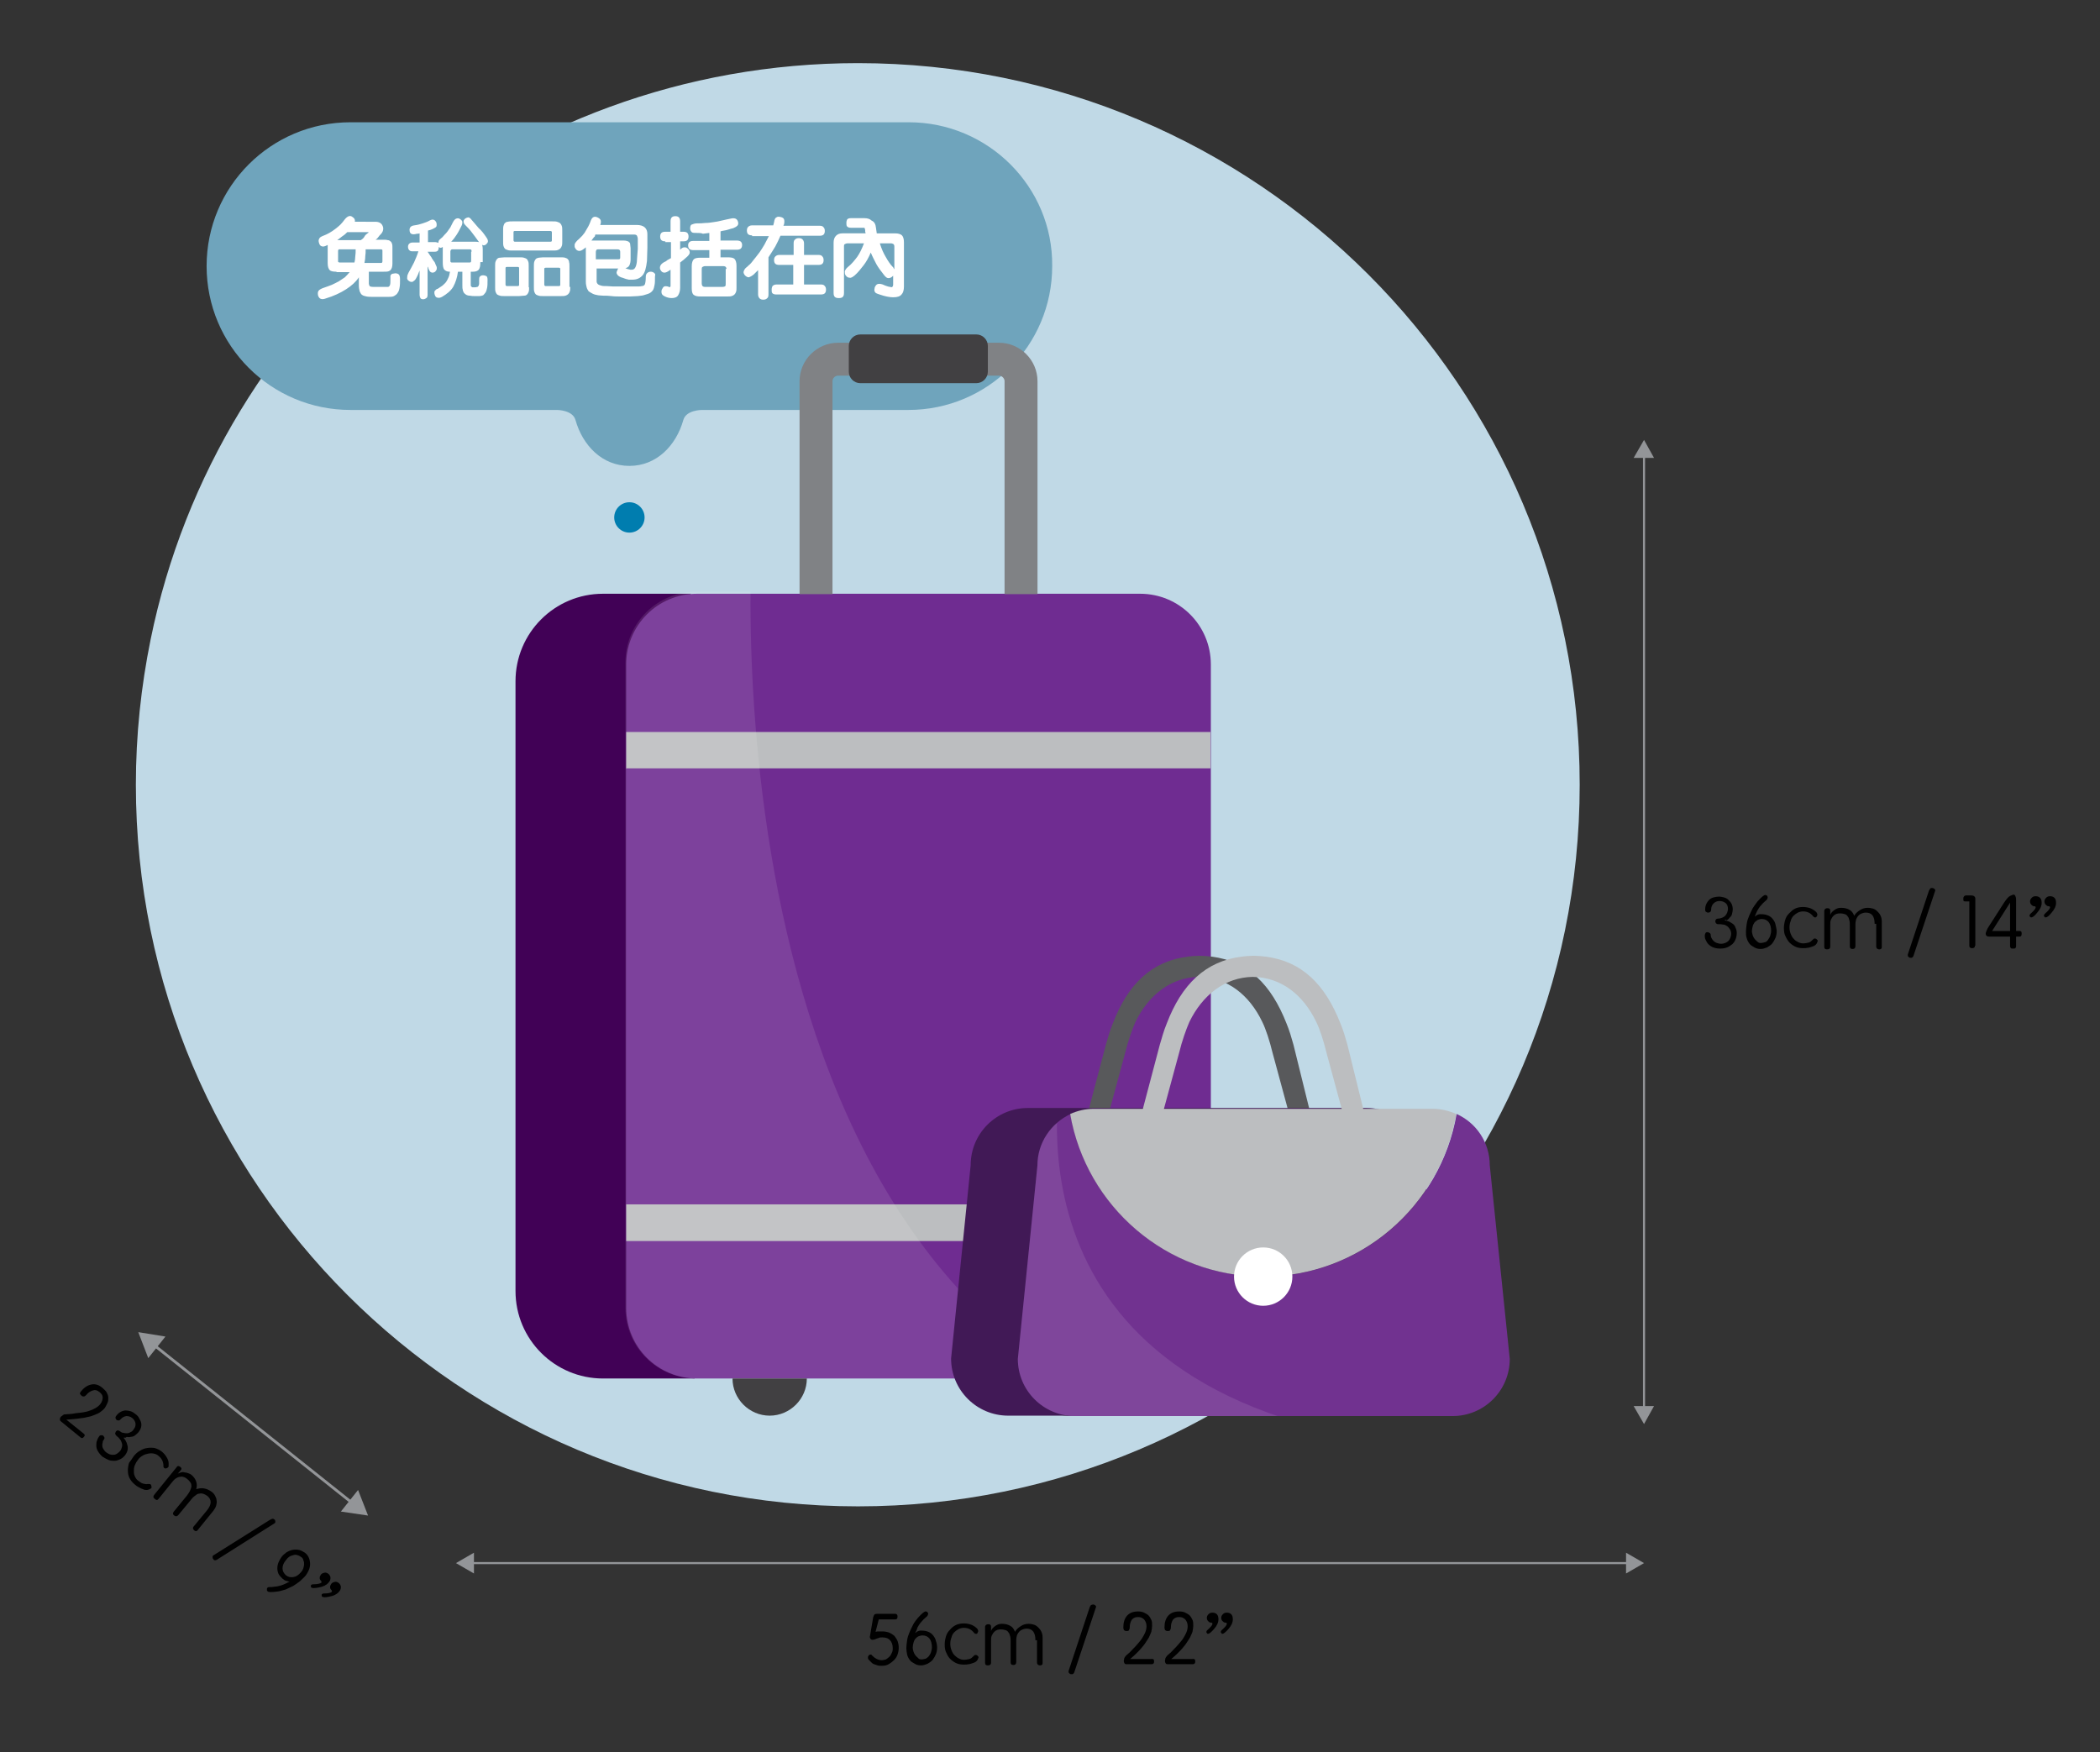 <?xml version="1.0" encoding="utf-8"?>
<!-- Generator: Adobe Illustrator 21.1.0, SVG Export Plug-In . SVG Version: 6.00 Build 0)  -->
<svg version="1.1" id="Layer_1" xmlns="http://www.w3.org/2000/svg" xmlns:xlink="http://www.w3.org/1999/xlink" x="0px" y="0px"
	 viewBox="0 0 525.5 438.5" style="enable-background:new 0 0 525.5 438.5;" xml:space="preserve">
<rect x="0" y="0" width="525.5" height="438.5" fill="#333333" stroke="none"/>
<style type="text/css">
	.st0{fill:#E6E7E8;}
	.st1{fill:#939598;}
	.st2{fill:#BCBEC0;}
	.st3{fill:#FFFFFF;}
	.st4{fill:none;stroke:#BCBEC0;stroke-width:7;stroke-miterlimit:10;}
	.st5{fill:none;stroke:#939598;stroke-width:0.5;stroke-miterlimit:10;}
	.st6{fill:#BCBEC0;stroke:#FFFFFF;stroke-width:4;stroke-linecap:round;stroke-linejoin:round;stroke-miterlimit:10;}
	.st7{fill:#D1D3D4;}
	.st8{fill:#DCDDDE;}
	.st9{fill:none;stroke:#939598;stroke-miterlimit:10;}
	.st10{fill:#6F2C91;}
	.st11{fill:#808285;}
	.st12{fill:#414042;}
	.st13{fill:none;stroke:#808285;stroke-width:18.39;stroke-miterlimit:10;}
	.st14{fill:#C0D9E6;}
	.st15{clip-path:url(#SVGID_2_);}
	.st16{fill:none;stroke:#808285;stroke-width:9.226;stroke-miterlimit:10;}
	.st17{fill:none;stroke:#C0D9E6;stroke-width:7;stroke-linecap:round;stroke-linejoin:round;stroke-miterlimit:10;}
	.st18{fill:none;stroke:#F1F2F2;stroke-width:22.277;stroke-linecap:round;stroke-linejoin:round;stroke-miterlimit:10;}
	.st19{fill:#F1F2F2;}
	.st20{clip-path:url(#SVGID_4_);fill:#F1F2F2;}
	.st21{clip-path:url(#SVGID_4_);fill:#BCBEC0;}
	.st22{clip-path:url(#SVGID_4_);}
	.st23{clip-path:url(#SVGID_6_);}
	.st24{fill:#58595B;stroke:#58595B;stroke-width:1.201;stroke-miterlimit:10;}
	.st25{fill:#411956;}
	.st26{fill:#713290;}
	.st27{fill:#BCBEC0;stroke:#BCBEC0;stroke-width:1.201;stroke-miterlimit:10;}
	.st28{fill:#8EBBD0;}
	.st29{clip-path:url(#SVGID_8_);}
	.st30{clip-path:url(#SVGID_10_);fill:#F1F2F2;}
	.st31{clip-path:url(#SVGID_10_);}
	.st32{fill:#6FA4BC;}
	.st33{clip-path:url(#SVGID_10_);fill:#8EBBD0;}
	.st34{fill:none;stroke:#E6D4E8;stroke-width:6.571;stroke-linecap:round;stroke-linejoin:round;stroke-miterlimit:10;}
	.st35{fill:#CCA9D0;}
	.st36{clip-path:url(#SVGID_10_);fill:#6F2C91;}
	.st37{fill:none;stroke:#808285;stroke-width:4.926;stroke-miterlimit:10;}
	.st38{clip-path:url(#SVGID_12_);fill:#F1F2F2;}
	.st39{clip-path:url(#SVGID_12_);}
	.st40{fill:#A7A9AC;}
	.st41{clip-path:url(#SVGID_12_);fill:#8EBBD0;}
	.st42{fill:#6F3090;}
	.st43{fill:#ED1C24;}
	.st44{fill:none;}
	.st45{fill:#EDEDEE;}
	.st46{fill:#58595B;}
	.st47{fill:none;stroke:#808285;stroke-width:7;stroke-miterlimit:10;}
	.st48{fill:none;stroke:#FFFFFF;stroke-width:4;stroke-linecap:round;stroke-linejoin:round;stroke-miterlimit:10;}
	.st49{fill:none;stroke:#939598;stroke-width:0.669;stroke-miterlimit:10;}
	.st50{fill:none;stroke:#FFFFFF;stroke-width:3.91;stroke-miterlimit:10;}
	.st51{fill:none;stroke:#FFFFFF;stroke-width:4;stroke-miterlimit:10;}
	.st52{fill:none;stroke:#808285;stroke-width:4;stroke-linecap:round;stroke-linejoin:round;stroke-miterlimit:10;}
	.st53{fill:#F1CFB2;}
	.st54{fill:#6BB7A4;}
	.st55{fill:#DBCFBC;}
	.st56{fill:#1C0000;}
	.st57{fill:#EBB98F;}
	.st58{fill:#5F82AE;}
	.st59{fill:#4F6E94;}
	.st60{fill:#FEDABD;}
	.st61{fill:#CBBBDB;}
	.st62{fill:#FBC699;}
	.st63{fill:#FEE6D0;}
	.st64{fill:#D2C6DB;}
	.st65{fill:#FAD3AC;}
	.st66{fill:#CEDBE6;}
	.st67{fill:#9EBBD0;}
	.st68{fill:#A39F9F;}
	.st69{fill:#FBDEC0;}
	.st70{fill:#666666;}
	.st71{fill:#A7A9AC;stroke:#A7A9AC;stroke-width:0.3;stroke-miterlimit:10;}
	.st72{opacity:0.5;}
	.st73{fill:none;stroke:#A7A9AC;stroke-width:2;stroke-linecap:round;stroke-linejoin:round;stroke-miterlimit:10;}
	.st74{fill:#6F2C91;stroke:#6F2C91;stroke-width:0.293;stroke-miterlimit:10;}
	.st75{fill:none;stroke:#AA8BC0;stroke-width:2;stroke-linecap:round;stroke-linejoin:round;stroke-miterlimit:10;}
	.st76{fill:#AA8BC0;}
	.st77{fill:#FFFFFF;stroke:#A4BED0;stroke-width:2;stroke-linecap:round;stroke-linejoin:round;stroke-miterlimit:10;}
	.st78{fill:#A4BED0;stroke:#A4BED0;stroke-width:0.25;stroke-miterlimit:10;}
	.st79{fill:#A4BED0;stroke:#A4BED0;stroke-width:0.155;stroke-miterlimit:10;}
	.st80{opacity:0.3;}
	.st81{fill:#B79ECB;}
	.st82{fill:#FEEAD8;}
	.st83{fill:#D5CDDC;}
	.st84{fill:#F9D6B4;}
	.st85{fill:#D5DEE6;}
	.st86{fill:#A4BED0;}
	.st87{fill:#A3A3A3;}
	.st88{fill:#FAE1C8;}
	.st89{fill:#007DAF;}
	.st90{fill:#007DAF;stroke:#007DAF;stroke-miterlimit:10;}
	.st91{fill:#42A2CA;}
	.st92{fill:#2B90BC;}
	.st93{fill:#410156;}
	.st94{fill:none;stroke:#808285;stroke-width:3.818;stroke-miterlimit:10;}
	.st95{fill:none;stroke:#939598;stroke-width:0.273;stroke-miterlimit:10;}
	.st96{fill:none;stroke:#939598;stroke-width:0.365;stroke-miterlimit:10;}
	.st97{fill:#58595B;stroke:#58595B;stroke-width:0.545;stroke-miterlimit:10;}
	.st98{fill:#BCBEC0;stroke:#BCBEC0;stroke-width:0.545;stroke-miterlimit:10;}
	.st99{opacity:0.1;clip-path:url(#SVGID_14_);fill:#FFFFFF;}
	.st100{fill:none;stroke:#808285;stroke-width:7.258;stroke-miterlimit:10;}
	.st101{fill:none;stroke:#939598;stroke-width:0.518;stroke-miterlimit:10;}
	.st102{fill:none;stroke:#939598;stroke-width:0.694;stroke-miterlimit:10;}
	.st103{fill:#C2D1DE;}
	.st104{fill:#58595B;stroke:#58595B;stroke-width:1.037;stroke-miterlimit:10;}
	.st105{fill:#BCBEC0;stroke:#BCBEC0;stroke-width:1.037;stroke-miterlimit:10;}
	.st106{fill:#8EB0C6;}
	.st107{fill:#C8BCD0;}
	.st108{fill:#FEE5CF;}
	.st109{opacity:0.1;clip-path:url(#SVGID_16_);fill:#FFFFFF;}
	.st110{opacity:0.1;clip-path:url(#SVGID_18_);fill:#FFFFFF;}
	.st111{fill:none;stroke:#808285;stroke-width:8.243;stroke-miterlimit:10;}
	.st112{opacity:0.1;clip-path:url(#SVGID_22_);fill:#FFFFFF;}
	.st113{fill:#58595B;stroke:#58595B;stroke-width:1.178;stroke-miterlimit:10;}
	.st114{fill:#BCBEC0;stroke:#BCBEC0;stroke-width:1.178;stroke-miterlimit:10;}
	.st115{opacity:0.1;clip-path:url(#SVGID_24_);fill:#FFFFFF;}
	.st116{opacity:0.1;clip-path:url(#SVGID_28_);fill:#FFFFFF;}
	.st117{opacity:0.1;clip-path:url(#SVGID_30_);fill:#FFFFFF;}
	.st118{opacity:0.1;clip-path:url(#SVGID_34_);fill:#FFFFFF;}
	.st119{opacity:0.1;clip-path:url(#SVGID_36_);fill:#FFFFFF;}
	.st120{opacity:0.1;clip-path:url(#SVGID_40_);fill:#FFFFFF;}
	.st121{opacity:0.1;clip-path:url(#SVGID_42_);fill:#FFFFFF;}
	.st122{opacity:0.1;clip-path:url(#SVGID_46_);fill:#FFFFFF;}
	.st123{opacity:0.1;clip-path:url(#SVGID_48_);fill:#FFFFFF;}
</style>
<g>
	<g>
		<g>
			<path class="st14" d="M395.3,196.4c0,99.8-80.9,180.6-180.6,180.6S34,296.2,34,196.4c0-12.5,1.3-24.6,3.7-36.4
				c16.8-82.3,89.7-144.2,177-144.2C314.4,15.8,395.3,96.6,395.3,196.4z"/>
		</g>
		<g>
			<defs>
				<path id="SVGID_25_" d="M395.3,196.4c0,99.8-80.9,180.6-180.6,180.6S34,296.2,34,196.4c0-12.5,1.3-24.6,3.7-36.4
					c16.8-82.3,89.7-144.2,177-144.2C314.4,15.8,395.3,96.6,395.3,196.4z"/>
			</defs>
			<clipPath id="SVGID_2_">
				<use xlink:href="#SVGID_25_"  style="overflow:visible;"/>
			</clipPath>
		</g>
	</g>
	<g>
		<g>
			<g>
				<circle class="st89" cx="157.5" cy="129.5" r="3.8"/>
				<path class="st32" d="M227.4,30.6L227.4,30.6h-62.5l0,0h-14.6l0,0H87.7h0c-19.9,0-36,16.1-36,36c0,19.9,16.1,36,36,36h0h51.7
					c0,0,3.9,0,4.6,2.5c1.8,6.4,6.7,11.5,13.5,11.5l0-0.1l0,0.1c6.8,0,11.7-5.1,13.5-11.5c0.7-2.5,4.6-2.5,4.6-2.5h51.7l0,0
					c19.9,0,36-16.1,36-36C263.5,46.8,247.3,30.6,227.4,30.6z"/>
			</g>
			<g>
				<g>
					<g>
						<g>
							<path class="st3" d="M84.2,68c-0.8,0-1.4-0.1-1.7-0.4c-0.3-0.3-0.5-0.9-0.5-1.7v-4c0-0.1,0-0.2,0-0.3c0-0.1,0-0.2,0-0.3
								c-0.1,0-0.1,0.1-0.2,0.1c-0.6,0.3-1,0.4-1.4,0.2c-0.3-0.1-0.5-0.5-0.6-0.9c-0.1-0.4-0.1-0.7,0.1-1c0.1-0.3,0.5-0.5,1-0.7
								c0.5-0.2,1-0.4,1.5-0.7c0.5-0.3,1-0.6,1.5-1c0.5-0.4,0.9-0.7,1.3-1.1s0.7-0.8,1-1.2c0.7-0.9,1.4-1.2,2-0.7
								c0.5,0.3,0.7,0.7,0.6,1.2H94c0.6,0,1.1,0.2,1.4,0.5c0.3,0.3,0.5,0.8,0.5,1.2c0,0.5-0.2,1-0.6,1.4c-0.2,0.2-0.4,0.4-0.6,0.7
								c-0.2,0.3-0.4,0.5-0.7,0.7h2c0.4,0,0.7,0,1,0.1c0.3,0,0.5,0.1,0.7,0.3c0.2,0.1,0.3,0.3,0.4,0.6c0.1,0.3,0.1,0.6,0.1,1v4
								c0,0.8-0.2,1.4-0.6,1.7S96.8,68,96,68h-3.7v3c0,0.2,0.1,0.4,0.2,0.6c0.1,0.1,0.4,0.2,0.9,0.2h3.7c0.2,0,0.4-0.2,0.5-0.5
								c0.1-0.3,0.1-0.8,0.1-1.5c0-0.3,0-0.5,0-0.7c0-0.2,0.1-0.3,0.2-0.4c0.1-0.1,0.2-0.2,0.4-0.2c0.2,0,0.4-0.1,0.6-0.1
								c0.4,0,0.7,0.1,0.9,0.3c0.2,0.2,0.3,0.6,0.3,1.2c0,0.8,0,1.5-0.1,2c-0.1,0.6-0.2,1-0.5,1.4c-0.2,0.4-0.6,0.6-0.9,0.8
								c-0.4,0.2-0.9,0.2-1.5,0.2h-3.6c-0.7,0-1.3,0-1.8-0.1s-0.8-0.2-1.1-0.4c-0.3-0.2-0.4-0.5-0.6-0.9c-0.1-0.4-0.2-0.9-0.2-1.5
								v-2c-0.7,1.1-1.8,2.1-3.2,3c-1.4,0.9-3.1,1.7-5.1,2.3c-0.5,0.2-0.9,0.2-1.2,0.1s-0.5-0.3-0.7-0.8c-0.1-0.5-0.1-0.9,0.1-1.2
								c0.2-0.3,0.6-0.5,1.1-0.7c0.8-0.3,1.5-0.5,2.2-0.8c0.7-0.3,1.2-0.6,1.8-0.9c0.5-0.3,1-0.7,1.5-1c0.4-0.4,0.8-0.8,1.2-1.3
								H84.2z M86.9,58.1c-0.3,0.3-0.7,0.7-1.2,1c-0.5,0.4-0.9,0.7-1.3,1h5.9c0.4-0.3,0.7-0.5,0.9-0.9s0.5-0.6,0.9-0.9
								c0.2-0.1,0.2-0.2,0-0.2H86.9z M84.6,65.3c0,0.2,0,0.3,0.1,0.3s0.1,0.1,0.3,0.1h3.7c0.1-0.4,0.2-1,0.2-1.5
								c0.1-0.6,0.1-1.2,0.1-1.8h-4c-0.2,0-0.3,0-0.3,0.1c0,0-0.1,0.1-0.1,0.3V65.3z M91.5,62.4c0,0.6,0,1.2-0.1,1.8
								c0,0.6-0.1,1.1-0.2,1.6h4.1c0.2,0,0.3,0,0.3-0.1c0,0,0.1-0.1,0.1-0.3v-2.6c0-0.2,0-0.3-0.1-0.3c0-0.1-0.2-0.1-0.4-0.1H91.5z"
								/>
							<path class="st3" d="M120.2,65.6c0,0.9-0.1,1.5-0.4,1.9c-0.3,0.3-0.7,0.5-1.4,0.5h-0.6v3c0,0.4,0,0.6,0.1,0.7
								c0.1,0.1,0.2,0.1,0.3,0.2c0.2,0,0.4,0,0.6,0c0.2,0,0.4,0,0.6-0.1c0.1,0,0.2,0,0.2-0.1c0.1,0,0.1-0.1,0.2-0.3s0.1-0.3,0.1-0.5
								c0-0.2,0-0.5,0-0.8c0-0.4,0-0.7,0.2-0.9c0.2-0.2,0.4-0.3,0.8-0.3c0.3,0,0.6,0.1,0.8,0.2s0.3,0.4,0.3,0.9c0,0.8,0,1.5-0.1,2
								c-0.1,0.5-0.2,0.9-0.4,1.2s-0.4,0.5-0.6,0.7c-0.3,0.1-0.6,0.2-0.9,0.2c-0.4,0-0.8,0-1.2,0c-0.4,0-0.8,0-1.2-0.1
								c-0.4,0-0.7-0.1-0.9-0.2c-0.2-0.1-0.4-0.3-0.6-0.5c-0.1-0.2-0.3-0.5-0.3-0.8c-0.1-0.3-0.1-0.7-0.1-1.2V68h-1.1
								c-0.2,1.5-0.6,2.7-1.2,3.8c-0.6,1-1.6,1.8-2.8,2.5c-0.4,0.2-0.7,0.3-1.1,0.2c-0.3,0-0.6-0.3-0.7-0.7
								c-0.1-0.2-0.1-0.4-0.1-0.6c0-0.2,0-0.3,0.1-0.4c0.1-0.1,0.2-0.2,0.3-0.3c0.1-0.1,0.2-0.2,0.4-0.2c0.4-0.3,0.8-0.5,1.2-0.8
								c0.3-0.3,0.6-0.5,0.9-0.9s0.4-0.7,0.6-1.1s0.3-0.9,0.4-1.5h-0.1c-0.6,0-1-0.2-1.3-0.5s-0.4-1-0.4-1.8v-3.5c0-0.1,0-0.1,0-0.2
								s0-0.2,0-0.2c-0.4,0.3-0.7,0.3-1,0v0.1c0,0.3-0.1,0.6-0.2,0.8c-0.2,0.2-0.4,0.3-0.8,0.3h-1.8c0.2,0.3,0.4,0.6,0.6,0.9
								c0.2,0.3,0.4,0.5,0.5,0.8c0.2,0.2,0.3,0.5,0.5,0.7s0.3,0.5,0.4,0.8c0.1,0.1,0.1,0.3,0.2,0.4c0.1,0.2,0.1,0.3,0.1,0.5
								c0,0.2,0,0.3-0.1,0.5c-0.1,0.1-0.2,0.3-0.3,0.4c-0.3,0.2-0.6,0.3-0.9,0.2c-0.3-0.1-0.5-0.3-0.6-0.6c-0.1-0.2-0.2-0.3-0.2-0.5
								c-0.1-0.2-0.1-0.3-0.2-0.4v7c0,0.5-0.1,0.8-0.3,0.9s-0.4,0.3-0.8,0.3c-0.3,0-0.6-0.1-0.7-0.3s-0.2-0.5-0.2-0.9v-6
								c-0.2,0.4-0.3,0.8-0.4,1c-0.1,0.3-0.3,0.6-0.5,1c-0.2,0.4-0.5,0.6-0.8,0.8c-0.3,0.1-0.6,0.1-1-0.2c-0.3-0.2-0.5-0.5-0.4-0.9
								c0-0.4,0.1-0.7,0.3-1.1c0.5-0.9,1-1.8,1.4-2.6c0.4-0.9,0.8-1.8,1.1-2.8h-1.5c-0.4,0-0.6-0.1-0.8-0.3
								c-0.2-0.2-0.3-0.5-0.3-0.8c0-0.4,0.1-0.6,0.3-0.8c0.2-0.2,0.5-0.3,0.8-0.3h1.8v-2.3c-0.2,0.1-0.4,0.1-0.6,0.1
								c-0.2,0-0.4,0.1-0.5,0.1c-0.5,0.1-0.8,0-1-0.1c-0.2-0.1-0.4-0.4-0.4-0.8c-0.1-0.7,0.3-1.2,1.2-1.3c0.8-0.1,1.5-0.3,2.1-0.5
								c0.6-0.2,1.2-0.4,1.7-0.7c0.4-0.2,0.7-0.3,1-0.2s0.5,0.3,0.7,0.7c0.1,0.4,0.1,0.7,0,1c-0.1,0.2-0.5,0.4-0.9,0.6
								c-0.4,0.2-0.8,0.3-1.2,0.4v2.9h1.9c0.2,0,0.5,0.1,0.7,0.2c0-0.4,0.1-0.7,0.5-1c0.4-0.3,0.7-0.6,1-1c0.3-0.3,0.6-0.6,0.8-0.9
								c0.2-0.3,0.5-0.7,0.7-1c0.2-0.4,0.4-0.8,0.6-1.2c0.3-0.6,0.6-0.9,0.9-1c0.3-0.1,0.6-0.1,0.9,0.1c0.3,0.2,0.5,0.4,0.6,0.7
								c0,0.3,0,0.6-0.2,1c-0.4,0.8-0.8,1.6-1.2,2.2c-0.4,0.6-0.8,1.2-1.4,1.8h6.1c0.6,0,1.1,0.1,1.4,0.4c0.3,0.3,0.4,0.8,0.4,1.6
								V65.6z M118,63c0-0.3,0-0.4-0.1-0.5c-0.1-0.1-0.2-0.1-0.4-0.1h-4.3c-0.1,0-0.2,0-0.3,0.1s-0.2,0.2-0.2,0.5v2.1
								c0,0.3,0,0.4,0.1,0.5c0.1,0.1,0.2,0.1,0.4,0.1h4.3c0.1,0,0.2,0,0.3-0.1c0.1-0.1,0.1-0.2,0.1-0.5V63z M121.7,59.4
								c0.3,0.4,0.4,0.7,0.4,1s-0.2,0.5-0.5,0.8c-0.3,0.2-0.6,0.3-0.9,0.1c-0.3-0.2-0.6-0.4-0.9-0.8c-0.6-0.9-1.2-1.6-1.7-2.3
								c-0.5-0.7-1.1-1.3-1.7-1.9c-0.3-0.3-0.4-0.6-0.4-0.9c0-0.3,0.2-0.5,0.4-0.7c0.3-0.2,0.6-0.3,0.8-0.3s0.5,0.2,0.8,0.6
								c0.6,0.7,1.2,1.4,1.8,2.1C120.5,57.7,121.1,58.5,121.7,59.4z"/>
							<path class="st3" d="M132.4,71.9c0,0.5,0,0.8-0.1,1.1c-0.1,0.3-0.2,0.5-0.4,0.7c-0.2,0.2-0.4,0.3-0.8,0.3s-0.7,0.1-1.2,0.1
								h-3.6c-0.5,0-0.9,0-1.2-0.1c-0.3-0.1-0.6-0.2-0.7-0.3c-0.2-0.2-0.3-0.4-0.4-0.7c-0.1-0.3-0.1-0.7-0.1-1.1v-5.3
								c0-0.5,0-0.8,0.1-1.1c0.1-0.3,0.2-0.5,0.4-0.7c0.2-0.2,0.4-0.3,0.7-0.3c0.3,0,0.7-0.1,1.2-0.1h3.6c0.5,0,0.9,0,1.2,0.1
								s0.6,0.2,0.7,0.3c0.2,0.2,0.3,0.4,0.4,0.7c0.1,0.3,0.1,0.6,0.1,1.1V71.9z M140.7,60.4c0,0.5,0,0.8-0.1,1.1s-0.2,0.5-0.4,0.7
								c-0.2,0.2-0.4,0.3-0.7,0.4s-0.7,0.1-1.3,0.1h-9.9c-0.5,0-0.9,0-1.2-0.1c-0.3-0.1-0.6-0.2-0.7-0.3c-0.2-0.2-0.3-0.4-0.4-0.7
								c-0.1-0.3-0.1-0.7-0.1-1.2v-2.7c0-0.5,0-0.9,0.1-1.2c0.1-0.3,0.2-0.6,0.4-0.7c0.2-0.2,0.4-0.3,0.7-0.3
								c0.3-0.1,0.7-0.1,1.2-0.1h9.9c0.5,0,0.9,0,1.2,0.1c0.3,0.1,0.6,0.2,0.8,0.4c0.2,0.2,0.3,0.4,0.4,0.7c0.1,0.3,0.1,0.7,0.1,1.2
								V60.4z M129.9,67.1c0-0.2-0.1-0.3-0.4-0.3h-2.6c-0.3,0-0.4,0.1-0.4,0.3v4.1c0,0.1,0,0.2,0.1,0.3c0.1,0.1,0.2,0.1,0.3,0.1h2.6
								c0.3,0,0.4-0.1,0.4-0.3V67.1z M138.1,58.1c0-0.2-0.2-0.3-0.4-0.3h-8.8c-0.3,0-0.4,0.1-0.4,0.3v2c0,0.1,0,0.2,0.1,0.3
								s0.2,0.1,0.3,0.1h8.8c0.3,0,0.4-0.1,0.4-0.3V58.1z M142.7,71.8c0,0.4,0,0.8-0.1,1.1c-0.1,0.3-0.2,0.5-0.4,0.7
								c-0.2,0.2-0.4,0.3-0.7,0.4c-0.3,0.1-0.7,0.1-1.3,0.1h-4.2c-0.5,0-0.9,0-1.2-0.1s-0.6-0.2-0.7-0.3c-0.2-0.2-0.3-0.4-0.4-0.7
								c-0.1-0.3-0.1-0.6-0.1-1.1v-5.2c0-0.5,0-0.9,0.1-1.2c0.1-0.3,0.2-0.5,0.4-0.7s0.4-0.2,0.7-0.3c0.3,0,0.7-0.1,1.1-0.1h4.2
								c0.5,0,1,0,1.3,0.1c0.3,0.1,0.6,0.2,0.7,0.4c0.2,0.2,0.3,0.4,0.3,0.7c0.1,0.3,0.1,0.6,0.1,1V71.8z M140.2,67.3
								c0-0.2-0.1-0.3-0.4-0.3h-3.2c-0.3,0-0.4,0.1-0.4,0.3v3.9c0,0.1,0,0.2,0.1,0.3c0.1,0.1,0.2,0.1,0.3,0.1h3.2
								c0.3,0,0.4-0.1,0.4-0.3V67.3z"/>
							<path class="st3" d="M163.9,69.3c0,0.8,0,1.5-0.1,2c-0.1,0.5-0.2,1-0.4,1.3s-0.5,0.6-0.9,0.8c-0.4,0.2-0.9,0.3-1.5,0.5
								c-0.3,0.1-0.8,0.1-1.4,0.2c-0.6,0-1.3,0.1-2,0.1c-0.7,0-1.5,0-2.3,0c-0.8,0-1.6,0-2.3-0.1s-1.4-0.1-2-0.1
								c-0.6,0-1-0.1-1.3-0.1c-0.6-0.1-1-0.2-1.4-0.4c-0.4-0.2-0.7-0.4-1-0.6c-0.2-0.3-0.4-0.6-0.5-1s-0.2-0.8-0.2-1.4v-8.6
								c-0.7,0.6-1.2,0.9-1.6,0.9c-0.4,0-0.8-0.2-1-0.6c-0.1-0.2-0.2-0.3-0.2-0.5c0-0.2,0-0.3,0-0.5s0.2-0.4,0.3-0.6
								c0.2-0.2,0.4-0.5,0.7-0.7c0.3-0.3,0.6-0.6,0.9-0.9c0.3-0.4,0.6-0.7,0.8-1.1s0.5-0.8,0.7-1.2c0.2-0.4,0.4-0.8,0.5-1.1
								c0.2-0.6,0.4-1,0.7-1.2c0.3-0.2,0.7-0.2,1.1,0c0.4,0.2,0.7,0.4,0.8,0.7c0.1,0.3,0.1,0.7-0.1,1.2h9.1c1.8,0,2.7,0.8,2.7,2.3v0
								c0,1.2,0,2.3,0,3.4s-0.1,2.2-0.1,3.3c-0.2,1.7-0.5,2.9-1.1,3.6c-0.6,0.7-1.4,1.1-2.6,1.1c-0.2,0-0.4,0-0.6,0
								c-0.2,0-0.4,0-0.6-0.1c-0.2,0-0.4-0.1-0.7-0.2s-0.5-0.2-0.9-0.3c-0.5-0.2-0.9-0.5-1-0.8c-0.2-0.3-0.1-0.6,0.1-1
								c0-0.1,0.1-0.1,0.1-0.2c0-0.1,0-0.1,0.1-0.2h-5.4v3.2c0,0.3,0.1,0.5,0.3,0.7c0.2,0.2,0.5,0.3,0.9,0.4
								c0.3,0.1,0.8,0.1,1.3,0.1s1.1,0.1,1.7,0.1s1.3,0,1.9,0c0.7,0,1.3,0,2,0c0.6,0,1.2,0,1.8,0c0.5,0,1,0,1.4-0.1
								c0.4,0,0.7-0.2,0.8-0.5s0.2-0.9,0.2-1.7c0-0.5,0.1-0.8,0.3-1c0.2-0.2,0.5-0.4,0.9-0.4c0.4,0,0.7,0.1,1,0.4
								S163.9,68.8,163.9,69.3z M149.1,58.6c-0.1,0.1-0.2,0.2-0.2,0.4s-0.2,0.3-0.3,0.4s-0.2,0.3-0.3,0.4s-0.2,0.3-0.3,0.4
								c0.1,0,0.2,0,0.4,0c0.1,0,0.3,0,0.4,0h7c0.4,0,0.7,0,1,0.1c0.3,0.1,0.5,0.1,0.6,0.3c0.2,0.1,0.3,0.3,0.3,0.6s0.1,0.6,0.1,0.9
								v2.8c0,0.6-0.1,1.1-0.3,1.5s-0.5,0.6-1,0.7c0.2,0.1,0.4,0.2,0.5,0.2c0.1,0.1,0.3,0.1,0.4,0.1c0.1,0,0.2,0.1,0.3,0.1
								c0.1,0,0.2,0,0.4,0c0.4,0,0.7-0.2,0.9-0.6s0.4-1.1,0.4-2c0.1-0.9,0.1-1.8,0.2-2.6c0-0.8,0-1.7,0-2.5c0-0.3-0.1-0.6-0.2-0.8
								c-0.1-0.2-0.4-0.3-0.7-0.3H149.1z M149.1,64.9h5.5c0.2,0,0.4,0,0.5-0.1c0.1-0.1,0.1-0.2,0.1-0.4V63c0-0.4-0.2-0.6-0.7-0.6
								h-4.7c-0.2,0-0.4,0-0.5,0.1s-0.2,0.3-0.2,0.6V64.9z"/>
							<path class="st3" d="M166.5,60.4c-0.5,0-0.8-0.1-1-0.3c-0.2-0.2-0.3-0.5-0.3-0.9c0-0.4,0.1-0.7,0.3-0.9
								c0.2-0.2,0.5-0.3,1-0.3h1.3v-2.6c0-0.5,0.1-0.8,0.3-1s0.5-0.3,0.9-0.3c0.8,0,1.2,0.4,1.2,1.3V58h0.8c0.5,0,0.8,0.1,1,0.3
								c0.2,0.2,0.3,0.5,0.3,0.9c0,0.4-0.1,0.7-0.3,0.9c-0.2,0.2-0.5,0.3-1,0.3h-0.8v2.1l0.1-0.1c0.3-0.3,0.6-0.5,1-0.5
								s0.6,0.1,0.9,0.4c0.3,0.3,0.4,0.6,0.4,0.9c0,0.3-0.2,0.6-0.6,1c-0.3,0.3-0.6,0.5-0.9,0.8c-0.3,0.2-0.6,0.5-0.9,0.7v6.3
								c0,0.8-0.2,1.4-0.5,1.9c-0.3,0.5-0.9,0.7-1.6,0.7c-0.5,0-1.1-0.1-1.7-0.4c-0.4-0.2-0.7-0.4-0.8-0.7c-0.1-0.3-0.1-0.7,0-1
								c0.2-0.4,0.4-0.7,0.6-0.8s0.7-0.1,1.2,0.1c0.1,0.1,0.2,0.1,0.3,0s0.1-0.2,0.1-0.3v-4c-0.1,0.1-0.2,0.1-0.3,0.2
								c-0.1,0.1-0.2,0.1-0.3,0.2c-0.5,0.3-0.9,0.4-1.2,0.3c-0.4-0.1-0.6-0.4-0.8-0.8l0,0c-0.2-0.7,0.1-1.3,1-1.8
								c0.3-0.1,0.6-0.3,0.8-0.5c0.3-0.2,0.6-0.3,0.9-0.5v-4H166.5z M174.4,58.3c-0.6,0-1.1,0-1.3-0.2c-0.2-0.2-0.4-0.5-0.4-0.9
								c0-0.5,0.1-0.9,0.4-1s0.7-0.3,1.3-0.3c0.7,0,1.4,0,2.1-0.1c0.7,0,1.4-0.1,2-0.2c0.7-0.1,1.4-0.2,2.1-0.4s1.5-0.3,2.3-0.5
								c0.4-0.1,0.8-0.1,1.1,0c0.3,0.1,0.6,0.4,0.7,0.9c0.1,0.4,0,0.7-0.2,0.9s-0.5,0.4-1,0.6c-0.4,0.1-0.8,0.2-1.4,0.4
								s-1.2,0.2-1.8,0.4v2.3h4.1c0.4,0,0.8,0.1,1,0.3s0.3,0.5,0.3,0.8c0,0.8-0.4,1.2-1.3,1.2h-4.1v1.9h1.8c0.8,0,1.4,0.1,1.7,0.4
								s0.5,0.9,0.5,1.7v5.5c0,0.4,0,0.7-0.1,1c-0.1,0.3-0.2,0.5-0.4,0.7c-0.2,0.2-0.4,0.3-0.7,0.4c-0.3,0.1-0.7,0.1-1.1,0.1h-6.7
								c-0.8,0-1.3-0.1-1.7-0.4s-0.5-0.9-0.5-1.7v-5.5c0-0.8,0.2-1.4,0.5-1.7s0.9-0.4,1.7-0.4h2.2v-1.9h-4c-0.9,0-1.3-0.4-1.3-1.2
								c0-0.4,0.1-0.6,0.3-0.8c0.2-0.2,0.5-0.3,1-0.3h4v-2c-0.5,0.1-1.1,0.1-1.6,0.2C175.5,58.3,174.9,58.3,174.4,58.3z M181.8,67.3
								c0-0.2-0.1-0.4-0.2-0.5s-0.3-0.2-0.7-0.2h-4.4c-0.3,0-0.5,0.1-0.7,0.2s-0.2,0.4-0.2,0.7v3.4c0,0.3,0.1,0.6,0.2,0.7
								c0.1,0.1,0.3,0.2,0.6,0.2h4.4c0.3,0,0.6-0.1,0.7-0.2c0.1-0.1,0.1-0.4,0.1-0.8V67.3z"/>
							<path class="st3" d="M188.2,58.9c-0.5,0-0.8-0.1-1-0.3c-0.2-0.2-0.3-0.5-0.3-0.9c0-0.4,0.1-0.7,0.3-0.9
								c0.2-0.2,0.5-0.4,1-0.4h5.3c0-0.1,0.1-0.3,0.1-0.4c0-0.1,0.1-0.3,0.1-0.4c0.1-0.7,0.3-1.1,0.6-1.2c0.2-0.2,0.6-0.2,1-0.1
								c0.5,0.1,0.8,0.3,0.9,0.6c0.1,0.3,0.1,0.7,0,1.2c0,0.1,0,0.1-0.1,0.2s0,0.1,0,0.2h9c0.5,0,0.8,0.1,1,0.4
								c0.2,0.2,0.3,0.5,0.3,0.9c0,0.4-0.1,0.7-0.3,0.9c-0.2,0.2-0.5,0.3-1,0.3h-9.8c-0.4,0.9-0.8,1.8-1.3,2.7
								c-0.5,0.8-1.1,1.8-1.7,2.7v9.3c0,0.5-0.1,0.8-0.4,1c-0.2,0.2-0.5,0.3-0.9,0.3c-0.4,0-0.7-0.1-0.9-0.3c-0.2-0.2-0.4-0.5-0.4-1
								v-6.1c-0.4,0.4-0.7,0.7-1.1,1.1c-0.5,0.4-0.9,0.6-1.2,0.7c-0.3,0-0.6-0.1-1-0.5c-0.3-0.4-0.4-0.7-0.3-1s0.3-0.7,0.7-1
								c0.3-0.2,0.5-0.5,0.8-0.7c0.2-0.2,0.5-0.5,0.7-0.8c0.2-0.3,0.5-0.6,0.8-1c0.3-0.4,0.6-0.8,1-1.3c0.4-0.6,0.8-1.2,1.2-1.9
								c0.4-0.7,0.7-1.4,1.1-2.1H188.2z M205.4,71.2c0.5,0,0.8,0.1,1,0.4c0.2,0.2,0.3,0.5,0.3,0.9c0,0.4-0.1,0.7-0.3,0.9
								c-0.2,0.2-0.5,0.3-1,0.3h-11.1c-0.5,0-0.8-0.1-1-0.3c-0.2-0.2-0.2-0.5-0.2-0.9c0-0.4,0.1-0.7,0.2-0.9c0.2-0.2,0.5-0.4,1-0.4
								h4.2v-4.9H195c-0.5,0-0.8-0.1-1-0.3c-0.2-0.2-0.3-0.5-0.3-0.9c0-0.4,0.1-0.7,0.3-0.9c0.2-0.2,0.5-0.4,1-0.4h3.6v-2.9
								c0-0.5,0.1-0.8,0.4-1c0.2-0.2,0.5-0.3,0.9-0.3c0.4,0,0.7,0.1,0.9,0.3c0.2,0.2,0.4,0.5,0.4,1v2.9h3.6c0.5,0,0.8,0.1,1,0.4
								c0.2,0.2,0.3,0.5,0.3,0.9c0,0.4-0.1,0.7-0.3,0.9c-0.2,0.2-0.5,0.3-1,0.3h-3.6v4.9H205.4z"/>
							<path class="st3" d="M219.2,57c0,0.3,0.1,0.5,0.1,0.7c0,0.2,0.1,0.5,0.1,0.7h4.6c0.8,0,1.4,0.2,1.7,0.5
								c0.3,0.3,0.5,0.9,0.5,1.7v11.1c0,0.9-0.2,1.6-0.6,2c-0.4,0.5-1.1,0.7-2.1,0.7c-0.8,0-2-0.2-3.4-0.7c-0.3-0.1-0.6-0.2-0.8-0.3
								c-0.2-0.1-0.3-0.2-0.4-0.4s-0.1-0.3-0.1-0.5s0.1-0.4,0.1-0.6c0.2-0.4,0.4-0.7,0.7-0.8c0.3-0.1,0.7-0.1,1.3,0.1
								c0.4,0.2,0.7,0.3,1,0.4c0.3,0.1,0.6,0.2,0.8,0.2c0.3,0.1,0.5,0.1,0.6,0c0.1-0.1,0.2-0.3,0.2-0.6v-2.2c0,0,0,0-0.1,0.1
								c0,0,0,0-0.1,0.1c-0.3,0.3-0.7,0.4-1,0.4c-0.4,0-0.7-0.3-1.1-0.8c-0.7-0.9-1.4-1.8-1.9-2.7c-0.5-1-1-1.9-1.4-2.9
								c-0.5,1.2-1.1,2.3-1.8,3.2c-0.7,0.9-1.4,1.8-2.2,2.5c-0.5,0.4-0.9,0.7-1.3,0.6c-0.4,0-0.7-0.2-1-0.6c-0.2-0.3-0.2-0.6-0.2-1
								c0.1-0.3,0.3-0.7,0.8-1.1c0.9-0.7,1.6-1.6,2.3-2.5c0.7-1,1.2-2.1,1.7-3.4h-4.1c-0.3,0-0.5,0.1-0.7,0.2
								c-0.2,0.1-0.2,0.3-0.2,0.5v11.7c0,0.5-0.1,0.8-0.3,1c-0.2,0.2-0.5,0.3-1,0.3c-0.5,0-0.8-0.1-1-0.3c-0.2-0.2-0.3-0.5-0.3-1
								V60.7c0-0.7,0.2-1.3,0.6-1.7c0.4-0.4,0.9-0.6,1.6-0.6h5.8c0-0.1,0-0.2-0.1-0.4c0-0.1,0-0.2,0-0.4c0-0.2-0.1-0.3-0.1-0.4
								c0-0.1-0.1-0.2-0.1-0.2c0,0-0.1,0-0.2,0c-0.1,0-0.2,0-0.3,0h-2.9c-0.4,0-0.7-0.1-0.9-0.3c-0.2-0.2-0.2-0.5-0.2-0.9
								c0-0.4,0.1-0.7,0.2-0.9c0.2-0.2,0.5-0.3,0.9-0.3h3.4c0.8,0,1.4,0.2,1.8,0.6C218.8,55.5,219.1,56.1,219.2,57z M220.2,61
								c0.4,1.3,0.9,2.4,1.5,3.4c0.5,0.9,1.1,1.8,1.7,2.4c0.1,0.1,0.2,0.2,0.2,0.3c0.1,0.1,0.1,0.2,0.2,0.3v-5.7
								c0-0.3-0.1-0.5-0.2-0.6c-0.2-0.1-0.4-0.2-0.7-0.2H220.2z"/>
						</g>
					</g>
				</g>
			</g>
		</g>
		<g>
			<g>
				<g>
					<path class="st93" d="M161.8,322.2v-128v-0.5v-4.2V189v-18.2c0-9.1,4.4-17.1,11.2-22.2h-22.1c-12.1,0-21.9,9.8-21.9,21.9v152.6
						c0,12.1,9.8,21.9,21.9,21.9h23C166.6,340.1,161.8,331.7,161.8,322.2z"/>
					<path class="st10" d="M285.3,345H174.4c-9.8,0-17.7-7.9-17.7-17.7v-161c0-9.8,7.9-17.7,17.7-17.7h110.9
						c9.8,0,17.7,7.9,17.7,17.7v161C302.9,337.1,295,345,285.3,345z"/>
					<g>
						<rect x="156.7" y="183.2" class="st2" width="146.2" height="9.2"/>
						<rect x="156.7" y="301.4" class="st2" width="146.2" height="9.2"/>
					</g>
					<rect x="156.7" y="192.3" class="st10" width="146.2" height="109.1"/>
					<g>
						<path class="st12" d="M201.9,345c0,5.1-4.2,9.3-9.3,9.3c-5.1,0-9.3-4.2-9.3-9.3"/>
						<path class="st12" d="M276.4,345c0,5.1-4.2,9.3-9.3,9.3c-5.1,0-9.3-4.2-9.3-9.3"/>
					</g>
					<g>
						<path class="st111" d="M204.2,148.7V95.4c0-3,2.5-5.5,5.5-5.5H250c3,0,5.5,2.5,5.5,5.5v53.3"/>
						<path class="st12" d="M244.3,95.9h-29c-1.6,0-2.9-1.3-2.9-2.9v-6.4c0-1.6,1.3-2.9,2.9-2.9h29c1.6,0,2.9,1.3,2.9,2.9V93
							C247.2,94.6,245.9,95.9,244.3,95.9z"/>
					</g>
				</g>
				<g>
					<defs>
						<path id="SVGID_27_" d="M285.5,345H174.2c-9.8,0-17.7-7.9-17.7-17.7V165.8c0-9.8,7.9-17.7,17.7-17.7h111.3
							c9.8,0,17.7,7.9,17.7,17.7v161.5C303.2,337.1,295.2,345,285.5,345z"/>
					</defs>
					<clipPath id="SVGID_4_">
						<use xlink:href="#SVGID_27_"  style="overflow:visible;"/>
					</clipPath>
					<path style="opacity:0.1;clip-path:url(#SVGID_4_);fill:#FFFFFF;" d="M188.3,132.4c0,0-15.4,206.4,124.9,229.7c0,53.5,0,0,0,0
						H147.8V132.4H188.3z"/>
				</g>
			</g>
		</g>
		<g>
			<path class="st113" d="M323.1,261.6c-0.5-1.8-1-3.5-1.7-5.2c-3.8-9.7-9.5-15.3-18.3-16.4l0,0c-0.9-0.1-1.8-0.2-2.7-0.2
				c-0.1,0-0.2,0-0.2,0c-0.1,0-0.2,0-0.2,0c-0.9,0-1.8,0.1-2.7,0.2l0,0c-8.8,1.1-14.6,6.7-18.3,16.4c-0.7,1.7-1.2,3.5-1.7,5.2
				l-6.1,23.1c0,1.1,0.9,2,2,2c1.1,0,2-0.9,2-2l5.8-21.4c0.7-2.9,1.8-6,2.6-7.8c3.3-6.8,9.1-11.5,16.4-11.6
				c7.4,0.1,13.1,4.7,16.4,11.6c0.9,1.8,1.9,4.9,2.6,7.8l5.8,21.4c0,1.1,0.9,2,2,2c1.1,0,2-0.9,2-2L323.1,261.6z"/>
			<path class="st25" d="M346.8,354.3h-94.5c-7.9,0-14.3-6.4-14.3-14.3l4.9-48.4c0-7.9,6.4-14.3,14.3-14.3h84.8
				c7.9,0,14.3,6.4,14.3,14.3l4.9,48.4C361,348,354.7,354.3,346.8,354.3z"/>
			<g>
				<path class="st26" d="M372.8,291.7c0-5.8-3.4-10.7-8.3-12.9c-4,23.1-24.1,40.7-48.3,40.7c-24.2,0-44.4-17.6-48.3-40.7
					c-4.9,2.3-8.3,7.2-8.3,12.9l-4.9,48.4c0,7.9,6.4,14.3,14.3,14.3h94.5c7.9,0,14.3-6.4,14.3-14.3L372.8,291.7z"/>
				<path class="st114" d="M336.6,261.6c-0.5-1.8-1-3.5-1.7-5.2c-3.8-9.7-9.5-15.3-18.3-16.4l0,0c-0.9-0.1-1.8-0.2-2.7-0.2
					c-0.1,0-0.2,0-0.2,0c-0.1,0-0.2,0-0.2,0c-0.9,0-1.8,0.1-2.7,0.2l0,0c-8.8,1.1-14.6,6.7-18.3,16.4c-0.7,1.7-1.2,3.5-1.7,5.2
					l-6.1,23.1c0,1.1,0.9,2,2,2c1.1,0,2-0.9,2-2l5.8-21.4c0.7-2.9,1.8-6,2.6-7.8c3.3-6.8,9.1-11.5,16.4-11.6
					c7.4,0.1,13.1,4.7,16.4,11.6c0.9,1.8,1.9,4.9,2.6,7.8l5.8,21.4c0,1.1,0.9,2,2,2c1.1,0,2-0.9,2-2L336.6,261.6z"/>
				<path class="st2" d="M316.1,319.5c24.2,0,44.4-17.6,48.3-40.7c-1.8-0.8-3.8-1.3-5.9-1.3h-84.8c-2.1,0-4.1,0.5-5.9,1.3
					C271.8,301.9,291.9,319.5,316.1,319.5z"/>
			</g>
			<g>
				<g>
					<g>
						<circle class="st3" cx="316.1" cy="319.5" r="7.3"/>
					</g>
				</g>
			</g>
			<g>
				<defs>
					<path id="SVGID_29_" d="M372.8,291.7c0-5.8-3.4-10.7-8.3-12.9c-4,23.1-24.1,40.7-48.3,40.7c-24.2,0-44.4-17.6-48.3-40.7
						c-4.9,2.3-8.3,7.2-8.3,12.9l-4.9,48.4c0,7.9,6.4,14.3,14.3,14.3h94.5c7.9,0,14.3-6.4,14.3-14.3L372.8,291.7z"/>
				</defs>
				<clipPath id="SVGID_6_">
					<use xlink:href="#SVGID_29_"  style="overflow:visible;"/>
				</clipPath>
				<path style="opacity:0.1;clip-path:url(#SVGID_6_);fill:#FFFFFF;" d="M266.6,263c0,0-21.1,77.1,70.1,96c0,22.4,54.8,0,54.8,0
					H226.1v-96H266.6z"/>
			</g>
		</g>
	</g>
	<g>
		<g>
			<g>
				<line class="st101" x1="117.8" y1="391.2" x2="407.6" y2="391.2"/>
				<g>
					<polygon class="st1" points="118.6,393.8 114.1,391.2 118.6,388.6 					"/>
				</g>
				<g>
					<polygon class="st1" points="406.9,393.8 411.4,391.2 406.9,388.6 					"/>
				</g>
			</g>
		</g>
		<g>
			<path d="M219.1,408.4c0.3-0.1,0.6-0.1,0.8-0.1s0.5,0,0.9,0c0.6,0,1.2,0.1,1.7,0.3s0.9,0.5,1.3,0.8c0.3,0.4,0.6,0.8,0.8,1.3
				c0.2,0.5,0.3,1.1,0.3,1.7c0,0.6-0.1,1.1-0.3,1.7s-0.5,1-0.9,1.4c-0.4,0.4-0.8,0.7-1.3,1s-1.1,0.4-1.7,0.4c-0.4,0-0.8,0-1.1-0.1
				s-0.6-0.2-0.9-0.3c-0.3-0.1-0.5-0.3-0.7-0.5c-0.2-0.2-0.4-0.4-0.6-0.6c-0.2-0.2-0.2-0.4-0.2-0.6c0-0.2,0.1-0.4,0.2-0.5
				c0.1-0.1,0.2-0.2,0.4-0.2c0.2,0,0.3,0,0.4,0.2c0.4,0.4,0.8,0.7,1.2,0.9c0.4,0.2,0.8,0.3,1.2,0.3c0.4,0,0.8-0.1,1.1-0.2
				c0.3-0.2,0.6-0.4,0.9-0.7s0.4-0.6,0.6-1s0.2-0.7,0.2-1.1c0-0.8-0.2-1.5-0.7-2c-0.4-0.5-1.1-0.7-1.9-0.7c-0.3,0-0.6,0-0.8,0.1
				c-0.2,0.1-0.4,0.1-0.6,0.2c-0.2,0.1-0.3,0.1-0.5,0.2c-0.1,0-0.3,0.1-0.5,0.1c-0.3,0-0.5-0.1-0.6-0.3c-0.1-0.2-0.2-0.4-0.1-0.6
				l0.8-4.7c0.1-0.3,0.2-0.6,0.3-0.7c0.1-0.1,0.3-0.2,0.7-0.2h4.5c0.4,0,0.6,0.2,0.6,0.7c0,0.5-0.2,0.7-0.6,0.7h-4.1L219.1,408.4z"
				/>
			<path d="M229,408.7c0.2-0.1,0.3-0.2,0.4-0.3c0.1-0.1,0.3-0.1,0.4-0.2c0.1,0,0.3-0.1,0.4-0.1c0.2,0,0.3,0,0.5,0
				c0.6,0,1.1,0.1,1.6,0.3c0.5,0.2,0.9,0.5,1.2,0.9c0.3,0.4,0.6,0.8,0.7,1.4c0.2,0.5,0.3,1.1,0.3,1.7c0,0.5-0.1,1.1-0.3,1.6
				c-0.2,0.5-0.5,1-0.8,1.4s-0.8,0.7-1.3,1c-0.5,0.2-1,0.4-1.6,0.4c-0.6,0-1.1-0.1-1.6-0.4s-0.9-0.5-1.2-0.9s-0.6-0.9-0.7-1.4
				s-0.2-1.1-0.2-1.6c0-0.6,0.1-1.3,0.2-2c0.1-0.7,0.3-1.3,0.6-2c0.3-0.7,0.6-1.3,0.9-1.9s0.8-1.2,1.2-1.7c1-1.1,1.6-1.6,1.9-1.6
				c0.1,0,0.2,0,0.4,0.1c0.1,0.1,0.2,0.2,0.2,0.3c0.1,0.1,0.1,0.3,0,0.4c0,0.1-0.1,0.3-0.2,0.4c-0.3,0.3-0.6,0.5-0.9,0.8
				s-0.5,0.6-0.8,0.9c-0.2,0.3-0.5,0.7-0.7,1.1C229.5,407.7,229.3,408.2,229,408.7z M230.6,415.3c0.4,0,0.7-0.1,1.1-0.2
				c0.3-0.2,0.6-0.4,0.8-0.7s0.4-0.6,0.5-1c0.1-0.4,0.2-0.7,0.2-1.1c0-0.9-0.2-1.7-0.6-2.2c-0.4-0.5-1-0.8-1.7-0.8
				c-0.4,0-0.7,0.1-1,0.2s-0.6,0.4-0.8,0.6s-0.4,0.6-0.5,1s-0.2,0.8-0.2,1.2c0,0.4,0.1,0.7,0.2,1.1c0.1,0.3,0.3,0.7,0.5,0.9
				c0.2,0.3,0.5,0.5,0.7,0.7C229.9,415.2,230.2,415.3,230.6,415.3z"/>
			<path d="M236.4,411.6c0-0.7,0.1-1.3,0.3-2s0.5-1.2,1-1.7c0.4-0.5,0.9-0.9,1.5-1.2c0.6-0.3,1.3-0.4,2-0.4c0.6,0,1.2,0.1,1.8,0.3
				c0.5,0.2,1,0.5,1.3,0.8c0.2,0.1,0.3,0.3,0.4,0.5c0.1,0.2,0.1,0.4,0,0.6c0,0.1-0.1,0.1-0.1,0.2s-0.1,0.1-0.2,0.2
				c-0.1,0-0.2,0-0.3,0c-0.1,0-0.2-0.1-0.4-0.3c-0.3-0.4-0.7-0.7-1.1-0.9c-0.4-0.2-0.9-0.3-1.4-0.3c-0.4,0-0.9,0.1-1.3,0.3
				c-0.4,0.2-0.8,0.5-1.1,0.8s-0.6,0.8-0.7,1.3c-0.2,0.5-0.3,1-0.3,1.6c0,0.6,0.1,1.1,0.3,1.6s0.4,0.9,0.8,1.3s0.7,0.6,1.1,0.8
				c0.4,0.2,0.8,0.3,1.2,0.3c0.5,0,1-0.1,1.4-0.2s0.7-0.4,1-0.7c0.2-0.2,0.4-0.4,0.6-0.3c0.2,0,0.4,0.1,0.5,0.3
				c0.2,0.1,0.2,0.3,0.1,0.5c-0.1,0.3-0.2,0.5-0.4,0.7c-0.2,0.2-0.5,0.4-0.9,0.5s-0.7,0.3-1.1,0.3c-0.4,0.1-0.8,0.1-1.2,0.1
				c-0.7,0-1.4-0.1-2-0.4c-0.6-0.3-1.1-0.7-1.5-1.1s-0.7-1-1-1.7C236.5,413,236.4,412.3,236.4,411.6z"/>
			<path d="M259.1,410.5c0-1.9-0.7-2.9-2.2-2.9c-0.4,0-0.7,0.1-1,0.2c-0.3,0.1-0.6,0.3-0.8,0.5c-0.2,0.2-0.4,0.5-0.6,0.9
				c-0.1,0.4-0.2,0.8-0.2,1.4v5.4c0,0.4-0.2,0.7-0.7,0.7c-0.5,0-0.7-0.2-0.7-0.7v-5c0-0.5,0-1-0.1-1.4s-0.2-0.8-0.4-1
				c-0.2-0.3-0.4-0.5-0.7-0.6s-0.7-0.2-1.2-0.2c-0.3,0-0.6,0-0.9,0.1s-0.6,0.3-0.8,0.5c-0.2,0.2-0.4,0.5-0.6,0.9
				c-0.2,0.4-0.2,0.9-0.2,1.4v5.4c0,0.5-0.3,0.7-0.8,0.7c-0.5,0-0.7-0.2-0.7-0.7v-8.9c0-0.2,0.1-0.4,0.2-0.5s0.3-0.2,0.6-0.2
				c0.5,0,0.7,0.2,0.7,0.6v1.1c0.1-0.3,0.2-0.5,0.4-0.7s0.4-0.4,0.7-0.6s0.5-0.3,0.8-0.4c0.3-0.1,0.6-0.1,0.9-0.1
				c0.8,0,1.5,0.2,2,0.5c0.6,0.3,0.9,0.8,1.2,1.5c0.3-0.6,0.8-1,1.4-1.4c0.6-0.4,1.2-0.6,2-0.6c0.5,0,0.9,0.1,1.3,0.2
				c0.4,0.1,0.8,0.4,1.1,0.7c0.3,0.3,0.6,0.6,0.8,1.1c0.2,0.4,0.3,0.9,0.3,1.5v6.2c0,0.2,0,0.4-0.1,0.5c-0.1,0.1-0.3,0.2-0.5,0.2
				c-0.3,0-0.5-0.1-0.6-0.2c-0.1-0.1-0.2-0.3-0.2-0.5V410.5z"/>
			<path d="M273.8,401.6c0.2,0.1,0.3,0.2,0.4,0.3s0.1,0.3,0,0.5l-5.4,16.2c-0.1,0.2-0.2,0.3-0.4,0.4c-0.2,0-0.4,0-0.5,0
				c-0.2-0.1-0.3-0.2-0.4-0.3c-0.1-0.1-0.1-0.3-0.1-0.5l5.2-15.7c0.1-0.4,0.3-0.6,0.4-0.8C273.3,401.6,273.5,401.5,273.8,401.6z"/>
			<path d="M288.8,415.8c0,0.5-0.2,0.7-0.6,0.7h-6.4c-0.1,0-0.2,0-0.3-0.1c-0.1-0.1-0.2-0.2-0.2-0.3s-0.1-0.3-0.1-0.4
				s0.1-0.3,0.1-0.5c0-0.2,0.1-0.3,0.2-0.5c0.2-0.3,0.5-0.6,0.9-0.9s0.7-0.7,1.1-1.1c0.4-0.4,0.8-0.8,1.2-1.3s0.8-0.9,1.1-1.4
				s0.6-1,0.8-1.5c0.2-0.5,0.3-1,0.3-1.5c0-0.7-0.2-1.2-0.6-1.7c-0.4-0.4-0.9-0.6-1.5-0.6c-0.7,0-1.2,0.2-1.6,0.7
				c-0.3,0.5-0.5,1.1-0.5,1.9c0,0.3-0.1,0.5-0.2,0.7s-0.3,0.2-0.6,0.2c-0.3,0-0.5-0.1-0.6-0.2s-0.2-0.4-0.2-0.7
				c0-1.2,0.3-2.2,0.9-2.9c0.6-0.7,1.5-1.1,2.8-1.1c0.6,0,1.1,0.1,1.5,0.3c0.4,0.2,0.8,0.4,1.1,0.7s0.5,0.7,0.7,1.1
				c0.2,0.4,0.2,0.9,0.2,1.5c0,0.5-0.1,1-0.2,1.5c-0.2,0.5-0.4,1-0.6,1.4s-0.6,0.9-0.9,1.4s-0.7,0.9-1,1.3c-0.8,0.9-1.7,1.8-2.8,2.7
				h5.2C288.6,415.1,288.8,415.3,288.8,415.8z"/>
			<path d="M299.1,415.8c0,0.5-0.2,0.7-0.6,0.7h-6.4c-0.1,0-0.2,0-0.3-0.1c-0.1-0.1-0.2-0.2-0.2-0.3s-0.1-0.3-0.1-0.4
				s0.1-0.3,0.1-0.5c0-0.2,0.1-0.3,0.2-0.5c0.2-0.3,0.5-0.6,0.9-0.9s0.7-0.7,1.1-1.1c0.4-0.4,0.8-0.8,1.2-1.3s0.8-0.9,1.1-1.4
				s0.6-1,0.8-1.5c0.2-0.5,0.3-1,0.3-1.5c0-0.7-0.2-1.2-0.6-1.7c-0.4-0.4-0.9-0.6-1.5-0.6c-0.7,0-1.2,0.2-1.6,0.7
				c-0.3,0.5-0.5,1.1-0.5,1.9c0,0.3-0.1,0.5-0.2,0.7s-0.3,0.2-0.6,0.2c-0.3,0-0.5-0.1-0.6-0.2s-0.2-0.4-0.2-0.7
				c0-1.2,0.3-2.2,0.9-2.9c0.6-0.7,1.5-1.1,2.8-1.1c0.6,0,1.1,0.1,1.5,0.3c0.4,0.2,0.8,0.4,1.1,0.7s0.5,0.7,0.7,1.1
				c0.2,0.4,0.2,0.9,0.2,1.5c0,0.5-0.1,1-0.2,1.5c-0.2,0.5-0.4,1-0.6,1.4s-0.6,0.9-0.9,1.4s-0.7,0.9-1,1.3c-0.8,0.9-1.7,1.8-2.8,2.7
				h5.2C298.9,415.1,299.1,415.3,299.1,415.8z"/>
			<path d="M302.3,408.9c-0.1,0-0.2,0-0.2-0.1c-0.1-0.1-0.1-0.1-0.2-0.2c0-0.1,0-0.2,0-0.3s0.1-0.2,0.3-0.4c0.8-0.7,1.2-1.2,1.2-1.5
				c0-0.2-0.1-0.3-0.4-0.3c-0.3,0-0.5-0.2-0.7-0.4c-0.2-0.2-0.3-0.5-0.3-0.8c0-0.3,0.1-0.6,0.4-0.9c0.3-0.3,0.6-0.4,1-0.4
				c0.4,0,0.8,0.1,1.1,0.4c0.3,0.3,0.4,0.7,0.4,1.3c0,0.8-0.4,1.6-1.1,2.4C303.1,408.5,302.6,408.9,302.3,408.9z M305.9,408.9
				c-0.1,0-0.2,0-0.2-0.1s-0.1-0.1-0.2-0.2c0-0.1,0-0.2,0-0.3s0.1-0.2,0.3-0.4c0.8-0.7,1.2-1.2,1.2-1.5c0-0.2-0.1-0.3-0.4-0.3
				c-0.3,0-0.5-0.2-0.7-0.4s-0.3-0.5-0.3-0.8c0-0.3,0.1-0.6,0.4-0.9s0.6-0.4,1-0.4c0.4,0,0.8,0.1,1.1,0.4c0.3,0.3,0.4,0.7,0.4,1.3
				c0,0.8-0.4,1.6-1.1,2.4C306.7,408.5,306.2,408.9,305.9,408.9z"/>
		</g>
		<g>
			<g>
				<g>
					<line class="st101" x1="411.4" y1="113.8" x2="411.4" y2="352.7"/>
					<g>
						<polygon class="st1" points="408.8,114.6 411.4,110.1 413.9,114.6 						"/>
					</g>
					<g>
						<polygon class="st1" points="408.8,351.9 411.4,356.4 413.9,351.9 						"/>
					</g>
				</g>
			</g>
			<g>
				<path d="M431.5,230.3c0.4,0.1,0.7,0.2,1.1,0.3c0.4,0.2,0.7,0.4,1,0.6s0.6,0.6,0.7,1c0.2,0.4,0.3,0.8,0.3,1.3
					c0,0.6-0.1,1.1-0.3,1.6c-0.2,0.5-0.5,0.9-0.8,1.2c-0.4,0.3-0.8,0.6-1.3,0.8c-0.5,0.2-1.1,0.3-1.7,0.3c-0.7,0-1.3-0.1-1.8-0.3
					c-0.5-0.2-0.9-0.5-1.2-0.8c-0.3-0.3-0.5-0.7-0.7-1.1s-0.2-0.8-0.2-1.1c0-0.2,0.1-0.4,0.2-0.6c0.1-0.2,0.3-0.2,0.5-0.2
					c0.2,0,0.3,0.1,0.5,0.2c0.2,0.1,0.3,0.3,0.3,0.6c0,0.3,0.1,0.5,0.2,0.7c0.1,0.2,0.3,0.5,0.5,0.7c0.2,0.2,0.5,0.4,0.8,0.5
					c0.3,0.1,0.7,0.2,1.1,0.2c0.4,0,0.7-0.1,1-0.2c0.3-0.1,0.6-0.3,0.8-0.5s0.4-0.5,0.5-0.8c0.1-0.3,0.2-0.6,0.2-1
					c0-0.4-0.1-0.8-0.3-1.1c-0.2-0.3-0.4-0.6-0.7-0.8c-0.3-0.2-0.6-0.4-1-0.4c-0.4-0.1-0.7-0.1-1.1-0.1c-0.2,0-0.4,0-0.5-0.1
					c-0.2-0.1-0.3-0.2-0.3-0.4c-0.1-0.1-0.1-0.3,0-0.5c0.1-0.3,0.3-0.4,0.7-0.4c0.3,0,0.6-0.1,0.9-0.2c0.3-0.1,0.6-0.3,0.8-0.5
					s0.4-0.5,0.5-0.8c0.1-0.3,0.2-0.6,0.2-0.9c0-0.7-0.2-1.2-0.6-1.5s-0.9-0.5-1.5-0.5c-0.6,0-1.1,0.2-1.5,0.6
					c-0.4,0.4-0.6,0.9-0.6,1.5c0,0.3-0.1,0.5-0.2,0.6c-0.1,0.1-0.3,0.2-0.6,0.2c-0.2,0-0.3-0.1-0.5-0.2s-0.2-0.4-0.2-0.6
					c0-0.5,0.1-1,0.3-1.4c0.2-0.4,0.4-0.7,0.7-1s0.7-0.5,1.1-0.6c0.4-0.1,0.9-0.2,1.3-0.2c0.5,0,0.9,0.1,1.3,0.2s0.8,0.3,1.1,0.6
					c0.3,0.3,0.6,0.6,0.8,1c0.2,0.4,0.3,0.9,0.3,1.4c0,0.4-0.1,0.8-0.2,1.2s-0.3,0.6-0.6,0.9c-0.2,0.3-0.5,0.5-0.8,0.7
					C432.1,230.1,431.8,230.2,431.5,230.3z"/>
				<path d="M439.1,229.4c0.2-0.1,0.3-0.2,0.4-0.3c0.1-0.1,0.3-0.1,0.4-0.2c0.1,0,0.3-0.1,0.4-0.1s0.3,0,0.5,0
					c0.6,0,1.1,0.1,1.6,0.3c0.5,0.2,0.9,0.5,1.2,0.9c0.3,0.4,0.6,0.8,0.7,1.4s0.3,1.1,0.3,1.7c0,0.5-0.1,1.1-0.3,1.6
					c-0.2,0.5-0.5,1-0.8,1.4c-0.3,0.4-0.8,0.7-1.3,1c-0.5,0.2-1,0.4-1.6,0.4c-0.6,0-1.1-0.1-1.6-0.4s-0.9-0.5-1.2-0.9
					s-0.6-0.9-0.7-1.4c-0.2-0.5-0.2-1.1-0.2-1.6c0-0.6,0.1-1.3,0.2-2c0.1-0.7,0.3-1.3,0.6-2c0.3-0.7,0.6-1.3,0.9-1.9
					c0.4-0.6,0.8-1.2,1.2-1.7c1-1.1,1.6-1.6,1.9-1.6c0.1,0,0.2,0,0.4,0.1c0.1,0.1,0.2,0.2,0.2,0.3s0.1,0.2,0,0.4s-0.1,0.3-0.2,0.4
					c-0.3,0.3-0.6,0.5-0.9,0.8s-0.5,0.6-0.8,0.9c-0.2,0.3-0.5,0.7-0.7,1.1C439.5,228.4,439.3,228.9,439.1,229.4z M440.6,236
					c0.4,0,0.7-0.1,1.1-0.2s0.6-0.4,0.8-0.7s0.4-0.6,0.5-1c0.1-0.4,0.2-0.7,0.2-1.1c0-0.9-0.2-1.7-0.6-2.2c-0.4-0.5-1-0.8-1.7-0.8
					c-0.4,0-0.7,0.1-1,0.2c-0.3,0.2-0.6,0.4-0.8,0.6c-0.2,0.3-0.4,0.6-0.5,1c-0.1,0.4-0.2,0.8-0.2,1.2c0,0.4,0.1,0.7,0.2,1.1
					c0.1,0.3,0.3,0.7,0.5,0.9c0.2,0.3,0.5,0.5,0.7,0.7S440.2,236,440.6,236z"/>
				<path d="M446.4,232.3c0-0.7,0.1-1.3,0.3-2s0.5-1.2,1-1.7s0.9-0.9,1.5-1.2s1.3-0.4,2-0.4c0.6,0,1.2,0.1,1.8,0.3
					c0.5,0.2,1,0.5,1.3,0.8c0.2,0.1,0.3,0.3,0.4,0.5c0.1,0.2,0.1,0.4,0,0.6c0,0.1-0.1,0.1-0.1,0.2c-0.1,0.1-0.1,0.1-0.2,0.2
					c-0.1,0-0.2,0-0.3,0c-0.1,0-0.2-0.1-0.4-0.3c-0.3-0.4-0.7-0.7-1.1-0.9c-0.4-0.2-0.9-0.3-1.4-0.3c-0.4,0-0.9,0.1-1.3,0.3
					c-0.4,0.2-0.8,0.5-1.1,0.8s-0.6,0.8-0.7,1.3c-0.2,0.5-0.3,1-0.3,1.6s0.1,1.1,0.3,1.6s0.4,0.9,0.8,1.3c0.3,0.4,0.7,0.6,1.1,0.8
					c0.4,0.2,0.8,0.3,1.2,0.3c0.5,0,1-0.1,1.4-0.2c0.4-0.1,0.7-0.4,1-0.7c0.2-0.2,0.4-0.4,0.6-0.3c0.2,0,0.4,0.1,0.5,0.3
					c0.2,0.1,0.2,0.3,0.1,0.5c-0.1,0.3-0.2,0.5-0.4,0.7c-0.2,0.2-0.5,0.4-0.9,0.5c-0.4,0.1-0.7,0.3-1.1,0.3
					c-0.4,0.1-0.8,0.1-1.2,0.1c-0.7,0-1.4-0.1-2-0.4c-0.6-0.3-1.1-0.7-1.5-1.1c-0.4-0.5-0.7-1-1-1.7
					C446.5,233.7,446.4,233,446.4,232.3z"/>
				<path d="M469.1,231.2c0-1.9-0.7-2.8-2.2-2.8c-0.4,0-0.7,0.1-1,0.2s-0.6,0.3-0.8,0.5c-0.2,0.2-0.4,0.5-0.6,0.9
					c-0.1,0.4-0.2,0.8-0.2,1.4v5.4c0,0.4-0.2,0.7-0.7,0.7c-0.5,0-0.7-0.2-0.7-0.7v-5c0-0.5,0-1-0.1-1.4s-0.2-0.8-0.4-1
					c-0.2-0.3-0.4-0.5-0.7-0.6c-0.3-0.1-0.7-0.2-1.2-0.2c-0.3,0-0.6,0-0.9,0.1c-0.3,0.1-0.6,0.3-0.8,0.5c-0.2,0.2-0.4,0.5-0.6,0.9
					c-0.2,0.4-0.2,0.9-0.2,1.4v5.4c0,0.5-0.3,0.7-0.8,0.7c-0.5,0-0.7-0.2-0.7-0.7v-8.9c0-0.2,0.1-0.4,0.2-0.5
					c0.1-0.1,0.3-0.2,0.6-0.2c0.5,0,0.7,0.2,0.7,0.6v1.1c0.1-0.3,0.2-0.5,0.4-0.7c0.2-0.2,0.4-0.4,0.7-0.6s0.5-0.3,0.8-0.4
					s0.6-0.1,0.9-0.1c0.8,0,1.5,0.2,2,0.5c0.6,0.3,0.9,0.8,1.2,1.5c0.3-0.6,0.8-1,1.4-1.4c0.6-0.4,1.2-0.6,2-0.6
					c0.5,0,0.9,0.1,1.3,0.2c0.4,0.1,0.8,0.4,1.1,0.7c0.3,0.3,0.6,0.6,0.8,1.1c0.2,0.4,0.3,0.9,0.3,1.5v6.2c0,0.2,0,0.4-0.1,0.5
					c-0.1,0.1-0.3,0.2-0.5,0.2c-0.3,0-0.5-0.1-0.6-0.2c-0.1-0.1-0.2-0.3-0.2-0.5V231.2z"/>
				<path d="M483.8,222.3c0.2,0.1,0.3,0.2,0.4,0.3c0.1,0.1,0.1,0.3,0,0.5l-5.4,16.2c-0.1,0.2-0.2,0.3-0.4,0.4c-0.2,0-0.4,0-0.5,0
					c-0.2-0.1-0.3-0.2-0.4-0.3c-0.1-0.1-0.1-0.3-0.1-0.5l5.2-15.7c0.1-0.4,0.3-0.6,0.4-0.8S483.5,222.2,483.8,222.3z"/>
				<path d="M494.2,236.7c0,0.4-0.2,0.6-0.7,0.6c-0.5,0-0.7-0.2-0.7-0.6v-11.1h-0.9c-0.2,0-0.4,0-0.5-0.1s-0.1-0.3-0.1-0.6
					c0-0.3,0.1-0.5,0.2-0.6c0.1-0.1,0.3-0.2,0.5-0.2h1.3c0.6,0,1,0.3,1,0.8V236.7z"/>
				<path d="M503.8,237.4c-0.3,0-0.5,0-0.6-0.1c-0.1-0.1-0.2-0.3-0.2-0.5v-2.4h-5.3c-0.5,0-0.7-0.2-0.8-0.6c0-0.2,0-0.4,0.1-0.6
					s0.2-0.5,0.4-0.9l4.1-6.4c0.4-0.6,0.7-1,1-1.3c0.3-0.3,0.7-0.5,1.3-0.7c0.3,0,0.4,0.1,0.5,0.3s0.2,0.5,0.2,1v7.8h0.9
					c0.4,0,0.5,0.2,0.5,0.7s-0.2,0.7-0.5,0.7h-0.9v2.4c0,0.3-0.1,0.4-0.2,0.5S504.1,237.4,503.8,237.4z M503,233v-7.1l-4.5,7.1H503z
					"/>
				<path d="M508.3,229.6c-0.1,0-0.2,0-0.2-0.1c-0.1,0-0.1-0.1-0.2-0.2s0-0.2,0-0.3c0-0.1,0.1-0.2,0.3-0.4c0.8-0.7,1.2-1.2,1.2-1.5
					c0-0.2-0.1-0.3-0.4-0.3c-0.3,0-0.5-0.2-0.7-0.4c-0.2-0.2-0.3-0.5-0.3-0.8c0-0.3,0.1-0.6,0.4-0.9c0.3-0.3,0.6-0.4,1-0.4
					c0.4,0,0.8,0.1,1.1,0.4c0.3,0.3,0.4,0.7,0.4,1.3c0,0.8-0.4,1.6-1.1,2.4C509.1,229.3,508.6,229.6,508.3,229.6z M511.9,229.6
					c-0.1,0-0.2,0-0.2-0.1c-0.1,0-0.1-0.1-0.2-0.2s0-0.2,0-0.3c0-0.1,0.1-0.2,0.3-0.4c0.8-0.7,1.2-1.2,1.2-1.5
					c0-0.2-0.1-0.3-0.4-0.3c-0.3,0-0.5-0.2-0.7-0.4s-0.3-0.5-0.3-0.8c0-0.3,0.1-0.6,0.4-0.9s0.6-0.4,1-0.4c0.4,0,0.8,0.1,1.1,0.4
					c0.3,0.3,0.4,0.7,0.4,1.3c0,0.8-0.4,1.6-1.1,2.4C512.7,229.3,512.2,229.6,511.9,229.6z"/>
			</g>
		</g>
	</g>
	<g>
		<g>
			<path d="M21,359.6c-0.3,0.4-0.6,0.4-0.9,0.1l-4.9-4c-0.1-0.1-0.2-0.2-0.2-0.3c0-0.1,0-0.2,0-0.4c0-0.1,0.1-0.2,0.2-0.4
				c0.1-0.1,0.2-0.2,0.4-0.3c0.1-0.1,0.2-0.2,0.4-0.3c0.3,0,0.8-0.1,1.3-0.1c0.5,0,1-0.1,1.6-0.2c0.6-0.1,1.1-0.1,1.7-0.2
				c0.6-0.1,1.2-0.2,1.7-0.4c0.6-0.2,1.1-0.4,1.6-0.7c0.5-0.3,0.9-0.6,1.2-1c0.4-0.5,0.6-1.1,0.6-1.6c0-0.6-0.3-1-0.8-1.4
				c-0.6-0.5-1.1-0.6-1.7-0.4c-0.6,0.2-1.1,0.5-1.6,1.1c-0.2,0.2-0.4,0.4-0.6,0.4c-0.2,0-0.4,0-0.6-0.2c-0.2-0.2-0.4-0.4-0.4-0.5
				c0-0.2,0.1-0.4,0.3-0.6c0.8-1,1.6-1.5,2.6-1.7c0.9-0.2,1.9,0.1,2.8,0.9c0.4,0.4,0.8,0.7,1,1.1c0.2,0.4,0.4,0.8,0.4,1.3
				c0,0.4,0,0.9-0.2,1.3c-0.2,0.4-0.4,0.9-0.7,1.3c-0.3,0.4-0.7,0.7-1.1,1c-0.4,0.3-0.9,0.5-1.4,0.7s-1,0.4-1.6,0.5
				s-1.1,0.3-1.6,0.3c-1.2,0.2-2.5,0.3-3.9,0.4l4.1,3.3C21.3,359,21.3,359.3,21,359.6z"/>
			<path d="M30.9,359.8c0.2,0.3,0.5,0.6,0.6,0.9c0.2,0.3,0.3,0.7,0.4,1.1c0.1,0.4,0.1,0.8,0,1.2c-0.1,0.4-0.3,0.8-0.6,1.2
				c-0.4,0.5-0.8,0.8-1.2,1c-0.5,0.2-0.9,0.4-1.4,0.4c-0.5,0-1,0-1.5-0.2c-0.5-0.2-1-0.5-1.5-0.8c-0.5-0.4-0.9-0.9-1.2-1.4
				s-0.4-1-0.4-1.4c0-0.5,0-0.9,0.2-1.3c0.1-0.4,0.3-0.7,0.5-1c0.1-0.2,0.3-0.3,0.5-0.3c0.2,0,0.4,0,0.5,0.1
				c0.1,0.1,0.2,0.2,0.3,0.4c0.1,0.2,0,0.4-0.1,0.6c-0.2,0.2-0.3,0.4-0.3,0.7c-0.1,0.3-0.1,0.5-0.1,0.8c0,0.3,0.1,0.6,0.3,0.9
				c0.2,0.3,0.4,0.6,0.7,0.8c0.3,0.2,0.6,0.4,0.9,0.5c0.3,0.1,0.6,0.1,0.9,0.1c0.3,0,0.6-0.1,0.9-0.3c0.3-0.2,0.5-0.4,0.7-0.6
				c0.3-0.3,0.4-0.7,0.5-1c0.1-0.4,0.1-0.7,0-1c-0.1-0.3-0.2-0.7-0.5-1c-0.2-0.3-0.5-0.6-0.8-0.8c-0.1-0.1-0.3-0.3-0.3-0.4
				c-0.1-0.2-0.1-0.3,0-0.5c0-0.1,0.1-0.3,0.3-0.4c0.2-0.2,0.5-0.1,0.8,0.1c0.3,0.2,0.5,0.4,0.9,0.4c0.3,0.1,0.6,0.1,0.9,0.1
				c0.3,0,0.6-0.1,0.9-0.3c0.3-0.1,0.5-0.3,0.7-0.6c0.4-0.5,0.6-1,0.5-1.6c-0.1-0.5-0.4-1-0.8-1.3c-0.5-0.4-1-0.5-1.5-0.5
				c-0.5,0.1-1,0.3-1.4,0.8c-0.2,0.2-0.3,0.3-0.5,0.3c-0.2,0-0.4,0-0.6-0.2c-0.1-0.1-0.2-0.3-0.2-0.5c0-0.2,0.1-0.4,0.3-0.6
				c0.3-0.4,0.7-0.7,1.1-0.9c0.4-0.2,0.8-0.3,1.2-0.3c0.4,0,0.8,0.1,1.2,0.2c0.4,0.1,0.8,0.4,1.2,0.7c0.4,0.3,0.7,0.6,0.9,1
				c0.2,0.4,0.4,0.7,0.5,1.1c0.1,0.4,0.1,0.8,0,1.2c-0.1,0.4-0.3,0.8-0.7,1.3c-0.3,0.3-0.6,0.6-0.9,0.8c-0.3,0.2-0.7,0.3-1,0.3
				c-0.3,0.1-0.7,0.1-1,0C31.5,359.9,31.2,359.8,30.9,359.8z"/>
			<path d="M33.5,364.4c0.4-0.5,0.9-1,1.5-1.3c0.6-0.4,1.2-0.6,1.8-0.7c0.6-0.1,1.3-0.1,1.9,0c0.7,0.2,1.3,0.5,1.8,0.9
				c0.5,0.4,0.9,0.9,1.2,1.4c0.3,0.5,0.5,1,0.5,1.5c0,0.2,0,0.4,0,0.7s-0.2,0.4-0.4,0.5c-0.1,0-0.1,0.1-0.2,0.1s-0.2,0-0.3,0
				c-0.1,0-0.2-0.1-0.3-0.2c-0.1-0.1-0.1-0.2-0.1-0.4c0-0.5-0.1-1-0.3-1.4c-0.2-0.4-0.5-0.8-0.9-1.1c-0.3-0.3-0.7-0.5-1.2-0.6
				c-0.4-0.1-0.9-0.1-1.4,0c-0.5,0.1-0.9,0.2-1.4,0.5c-0.5,0.3-0.9,0.6-1.2,1.1c-0.4,0.5-0.6,0.9-0.8,1.4c-0.2,0.5-0.2,1-0.2,1.5
				c0,0.5,0.1,0.9,0.3,1.3c0.2,0.4,0.4,0.7,0.8,1c0.4,0.3,0.8,0.6,1.2,0.7c0.4,0.1,0.8,0.2,1.2,0.1c0.3,0,0.6,0,0.7,0.1
				c0.1,0.1,0.2,0.3,0.2,0.6c0.1,0.2,0,0.4-0.3,0.5c-0.2,0.2-0.5,0.2-0.8,0.3c-0.3,0-0.7,0-1-0.2c-0.4-0.1-0.7-0.3-1.1-0.5
				s-0.7-0.4-1-0.7c-0.6-0.5-1-1-1.3-1.6c-0.3-0.6-0.4-1.2-0.4-1.9c0-0.6,0.1-1.3,0.3-1.9C32.7,365.6,33.1,365,33.5,364.4z"/>
			<path d="M51.8,378c1.2-1.5,1.2-2.7,0.1-3.6c-0.3-0.2-0.6-0.4-0.9-0.5c-0.3-0.1-0.6-0.2-1-0.1c-0.3,0-0.7,0.1-1,0.4
				c-0.3,0.2-0.7,0.5-1,0.9l-3.4,4.1c-0.3,0.3-0.6,0.4-1,0.1c-0.4-0.3-0.4-0.6-0.1-1l3.2-3.9c0.3-0.4,0.6-0.8,0.8-1.2
				c0.2-0.4,0.3-0.7,0.4-1.1c0-0.3,0-0.7-0.2-1s-0.4-0.6-0.8-0.9c-0.2-0.2-0.5-0.4-0.8-0.5c-0.3-0.1-0.6-0.2-0.9-0.1
				c-0.3,0-0.7,0.1-1,0.3c-0.4,0.2-0.7,0.5-1.1,1l-3.4,4.2c-0.3,0.4-0.6,0.4-1,0c-0.4-0.3-0.4-0.6-0.1-1l5.6-6.9
				c0.1-0.2,0.3-0.3,0.4-0.3s0.3,0.1,0.5,0.2c0.4,0.3,0.4,0.6,0.1,0.9l-0.7,0.8c0.2-0.1,0.5-0.2,0.8-0.3c0.3-0.1,0.6-0.1,0.9,0
				c0.3,0,0.6,0.1,0.9,0.2c0.3,0.1,0.5,0.2,0.8,0.4c0.6,0.5,1,1.1,1.2,1.7c0.2,0.6,0.2,1.2,0,1.9c0.6-0.2,1.3-0.3,1.9-0.2
				c0.7,0.1,1.3,0.4,1.9,0.8c0.4,0.3,0.7,0.6,0.9,1s0.4,0.8,0.4,1.2c0.1,0.4,0,0.9-0.1,1.3c-0.1,0.4-0.4,0.9-0.7,1.3l-3.9,4.8
				c-0.1,0.2-0.3,0.3-0.4,0.3c-0.1,0-0.3,0-0.5-0.2c-0.2-0.2-0.3-0.3-0.3-0.5c0-0.2,0-0.3,0.2-0.5L51.8,378z"/>
			<path d="M68.8,380.4c0.1,0.2,0.1,0.3,0.1,0.5c0,0.2-0.1,0.3-0.3,0.4l-14.4,9.1c-0.2,0.1-0.4,0.1-0.5,0.1
				c-0.2-0.1-0.3-0.2-0.4-0.4c-0.1-0.1-0.1-0.3-0.1-0.5c0-0.2,0.1-0.3,0.3-0.4l14-8.8c0.3-0.2,0.6-0.3,0.8-0.3
				C68.4,380.1,68.6,380.2,68.8,380.4z"/>
			<path d="M72.5,395.8c-0.2,0-0.4,0-0.6-0.1c-0.2,0-0.3-0.1-0.4-0.1c-0.1,0-0.3-0.1-0.4-0.2c-0.1-0.1-0.3-0.2-0.4-0.3
				c-0.4-0.4-0.8-0.8-1-1.2c-0.2-0.5-0.3-0.9-0.3-1.4s0.1-1,0.3-1.5c0.2-0.5,0.5-1,0.8-1.4c0.3-0.4,0.8-0.8,1.2-1.1
				c0.5-0.3,1-0.5,1.5-0.6c0.5-0.1,1-0.1,1.6,0c0.5,0.1,1,0.4,1.5,0.7c0.5,0.4,0.8,0.8,1,1.3c0.2,0.5,0.3,1,0.3,1.5
				c0,0.5-0.1,1-0.3,1.5c-0.2,0.5-0.5,1-0.8,1.4c-0.4,0.5-0.9,0.9-1.4,1.4c-0.5,0.4-1.1,0.8-1.7,1.2c-0.6,0.3-1.3,0.6-1.9,0.9
				c-0.7,0.2-1.3,0.4-2,0.5c-1.4,0.2-2.2,0.2-2.5,0c-0.1-0.1-0.2-0.2-0.2-0.3c0-0.1,0-0.3,0-0.4s0.1-0.2,0.2-0.3
				c0.1-0.1,0.3-0.1,0.5-0.1c0.4,0,0.8,0,1.2-0.1c0.4,0,0.8-0.1,1.2-0.2c0.4-0.1,0.8-0.2,1.2-0.4C71.5,396.3,72,396.1,72.5,395.8z
				 M75.4,389.7c-0.3-0.2-0.6-0.4-1-0.5c-0.3-0.1-0.7-0.1-1,0c-0.3,0.1-0.7,0.2-1,0.4c-0.3,0.2-0.6,0.5-0.8,0.8
				c-0.6,0.7-0.9,1.4-0.9,2.1c0,0.7,0.3,1.2,0.8,1.7c0.6,0.5,1.2,0.6,1.9,0.5c0.7-0.1,1.3-0.5,1.9-1.2c0.3-0.3,0.5-0.7,0.6-1
				c0.1-0.4,0.2-0.7,0.2-1c0-0.3,0-0.7-0.2-1C75.9,390.2,75.7,389.9,75.4,389.7z"/>
			<path d="M77.9,397.3c-0.1-0.1-0.1-0.1-0.1-0.2c0-0.1,0-0.2,0-0.3c0-0.1,0.1-0.2,0.2-0.2c0.1-0.1,0.3-0.1,0.5-0.1
				c1,0,1.7-0.2,1.9-0.4c0.1-0.1,0.1-0.3-0.1-0.5c-0.2-0.2-0.3-0.4-0.3-0.7c0-0.3,0.1-0.5,0.3-0.8c0.2-0.3,0.5-0.4,0.9-0.5
				c0.4-0.1,0.7,0.1,1,0.3c0.3,0.3,0.5,0.6,0.5,1c0,0.4-0.1,0.8-0.5,1.2c-0.5,0.6-1.3,1-2.4,1.2C78.7,397.5,78.1,397.5,77.9,397.3z
				 M80.6,399.6c0-0.1-0.1-0.1-0.1-0.2c0-0.1,0-0.2,0-0.3c0-0.1,0.1-0.2,0.2-0.2c0.1-0.1,0.3-0.1,0.5-0.1c1,0,1.7-0.2,1.8-0.4
				c0.1-0.1,0.1-0.3-0.1-0.5c-0.2-0.2-0.3-0.4-0.3-0.7c0-0.3,0.1-0.5,0.3-0.8c0.2-0.3,0.5-0.4,0.9-0.5c0.4-0.1,0.7,0.1,1,0.3
				c0.3,0.3,0.5,0.6,0.5,1s-0.1,0.8-0.5,1.2c-0.5,0.6-1.3,1-2.4,1.2C81.5,399.8,80.9,399.8,80.6,399.6z"/>
		</g>
		<g>
			<g>
				<line class="st102" x1="38.5" y1="336.6" x2="88.2" y2="376.2"/>
				<g>
					<polygon class="st1" points="37.1,339.9 34.6,333.4 41.4,334.5 					"/>
				</g>
				<g>
					<polygon class="st1" points="85.3,378.3 92.1,379.3 89.6,372.9 					"/>
				</g>
			</g>
		</g>
	</g>
</g>
</svg>
